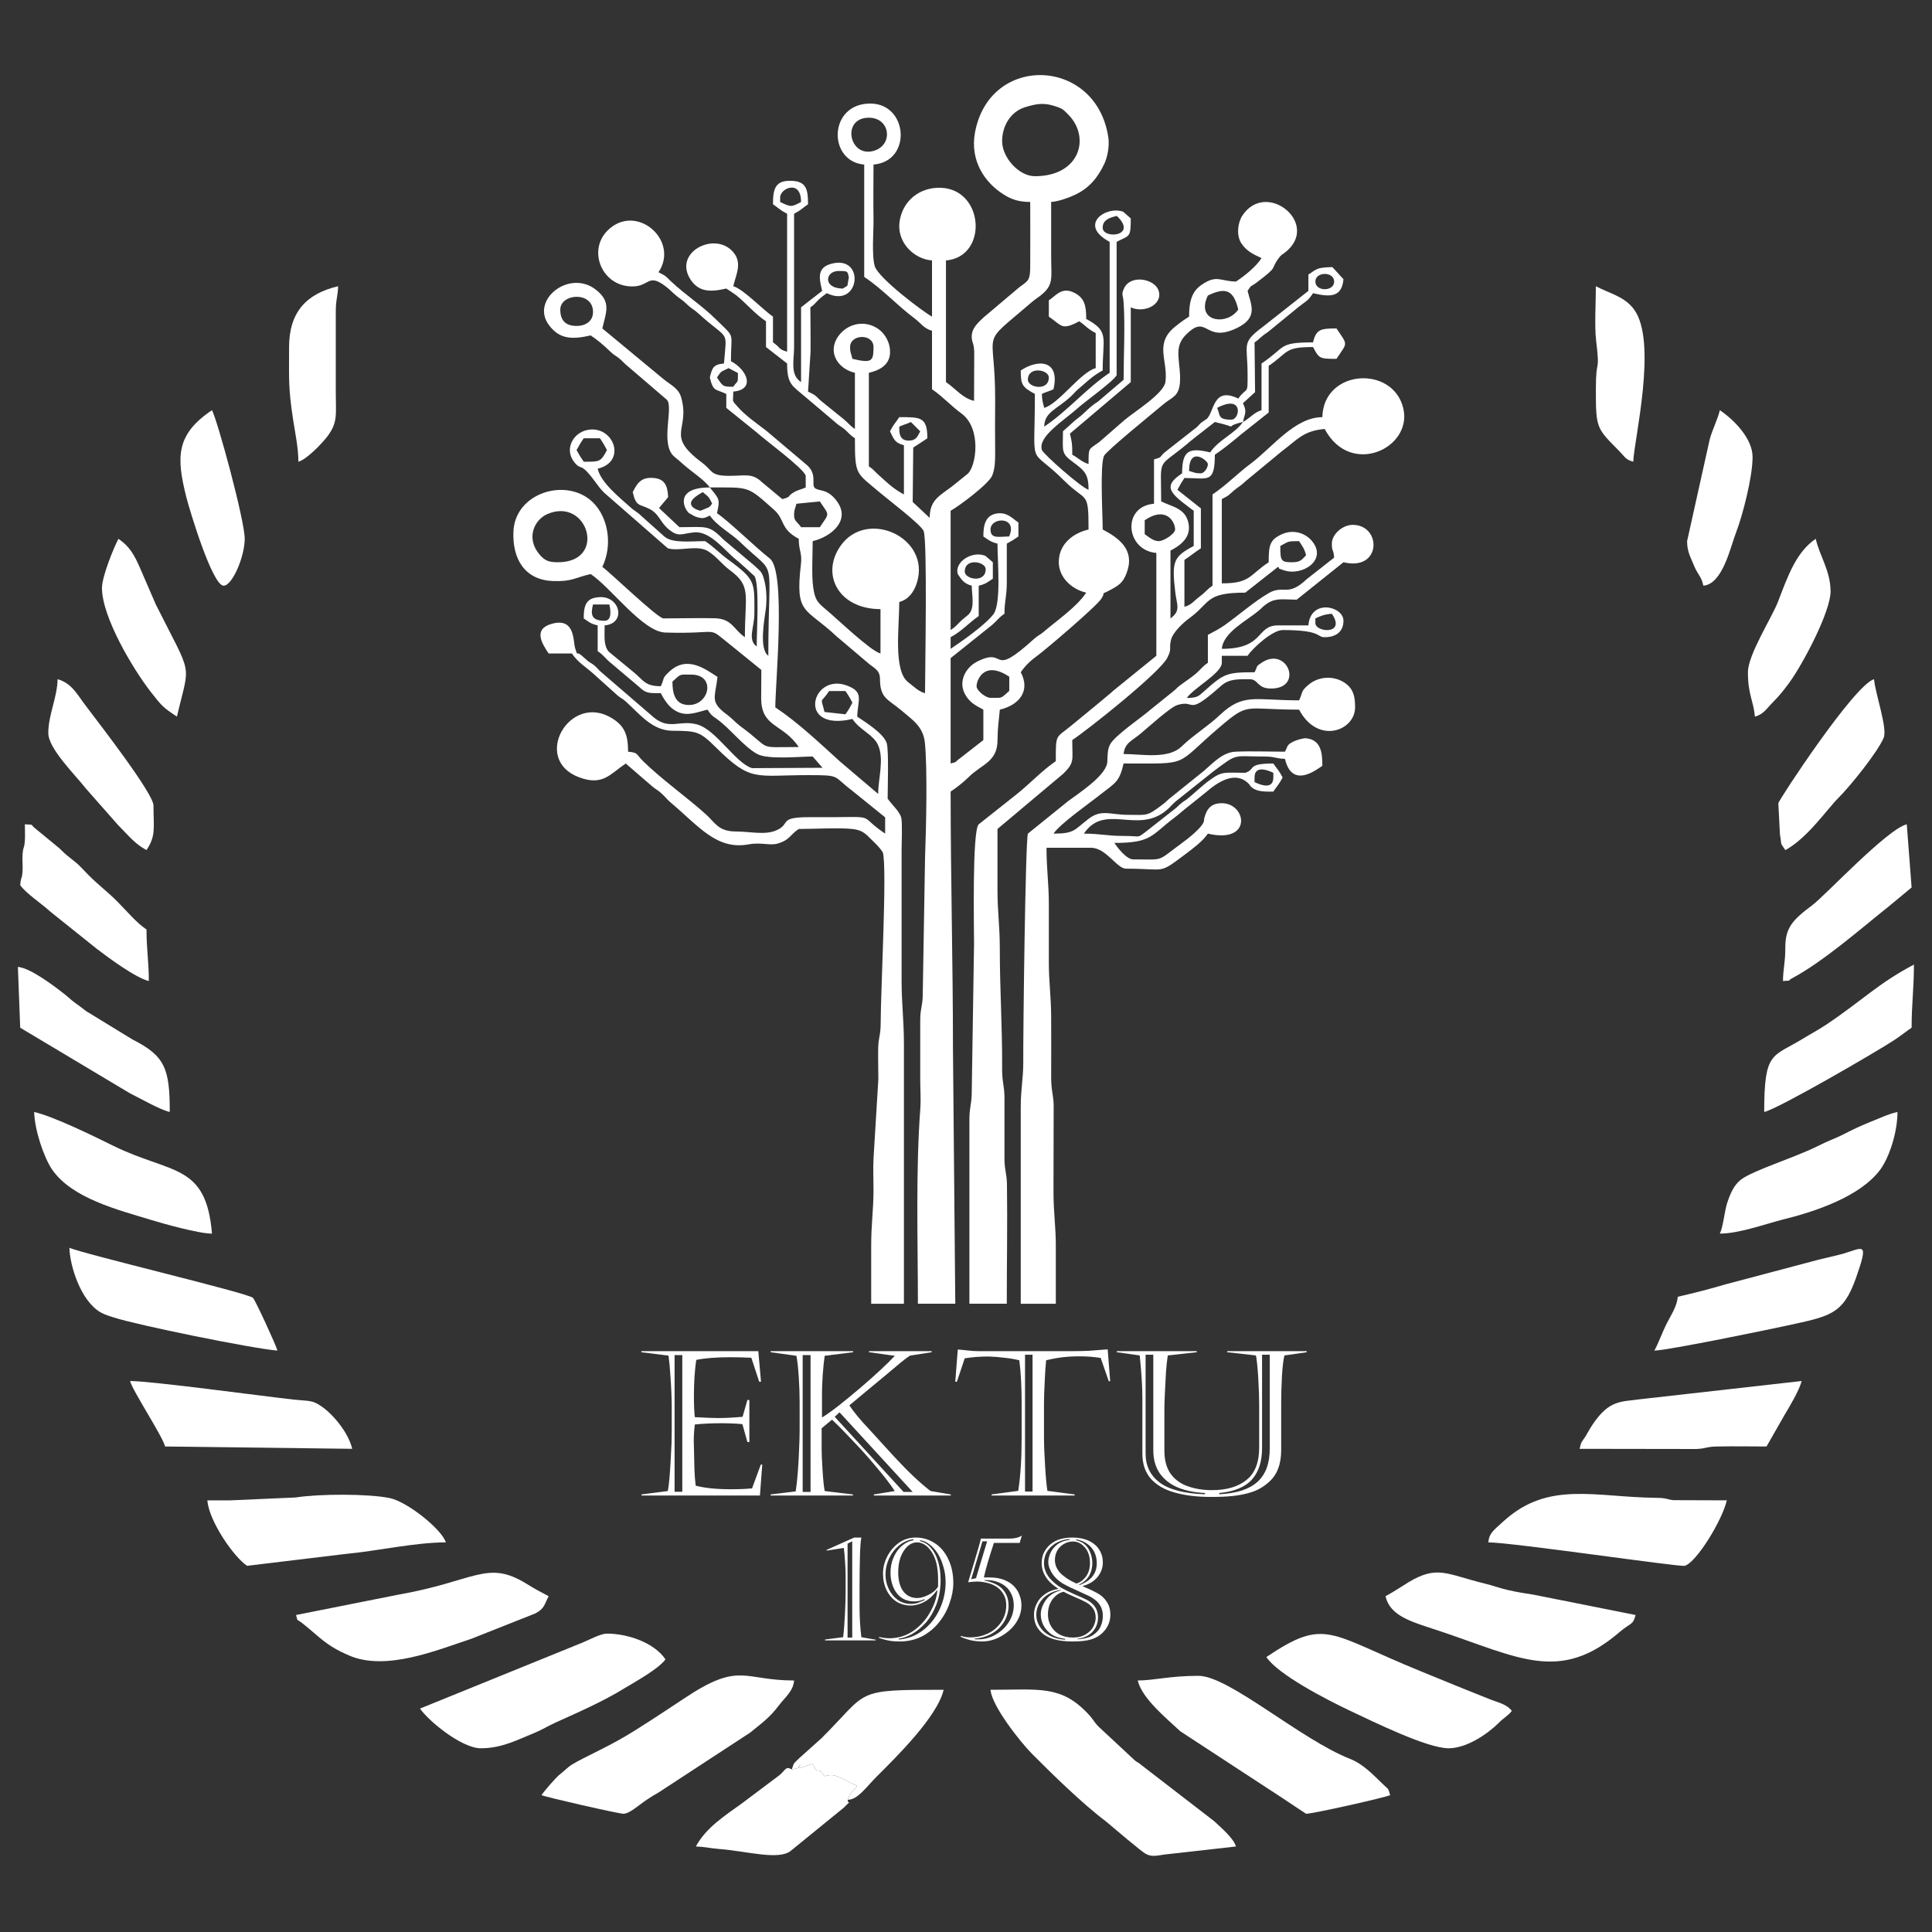<svg version="1.2" xmlns="http://www.w3.org/2000/svg" viewBox="0 0 1080 1080" width="1080" height="1080">
	<rect x="0" y="0" width="1080" height="1080" fill="#333333" stroke="none"/>
	<title>logo_new_white-svg</title>
	<style>
		.s0 { fill: #ffffff } 
	</style>
	<g id="8bc7494f-5c1a-4de9-8278-bcf3db0a9242">
	</g>
	<g id="3d8abeea-2e08-410b-a3fc-4bba87e1d856">
	</g>
	<g id="Layer">
		<g id="Layer">
			<g id="path26">
				<path id="Layer" fill-rule="evenodd" class="s0" d="m382.1 259.7c-2.4-2.1-2.6-2.4-4.9-4.2-8.7-6.8-0.3-28.1-4.5-32.1-0.2-0.1-0.5-0.5-0.7-0.6l-20.4-17.5c-2.6-2-3.2-3.1-5.5-5-2.4-1.9-2.6-1.5-5.2-4-3.5-3.4-6.8-6.2-10.7-8.8-10.9 2.5-17.5 1.9-23.2-5.6-10.9-14.1 11.4-31.8 26.3-19.8 8.4 6.7 5.6 12.2 3.4 21.5l34.3 28.4c3.6 3 8.2 4.9 9.7 9.9 5.5 18.8-9.4 20.9 11.7 36.7 6.1 4.5 4.4 7.3 14.8 7.4 9.6 0 13.2-1.7 18.7 3.5l11.4 9.5c5.5-1.4 2.4-1.5 6.6-3.9 2.2-1.3 4.1-1.5 6.5-2.6v-6.6c-1.3-4.2-22.7-19.9-27.8-24.5l-16.6-13.4v-7.8c-6.1-2.9-7.3-1.1-9.2-9.2 1.3-5.3 1.9-7.3 7.9-7.8 1.6-19.7 3.1-12.2-14.1-27.8-2.8-2.6-3.6-2.5-6.5-5.2-2.8-2.7-3-2.5-5.8-4.7-2.6-2.1-3.5-3.4-6.3-5.5-10.6-8-8.6 1.3-20.8 0-15.3-1.6-22.4-20.3-11.6-31.1 15.9-15.9 40.5 5.4 28.5 23.3 4.4 2.3 3.2 1.4 6.8 4.9 8.1 7.7 17.6 13.7 25.5 21.6 11 10.8 8.2 6.3 8.2 23.2 9.1 4.8 13.8 15.9 1.3 17 0 6.1-1 4.6 2.2 8.2 4.6 5.3 11 9.6 16.3 13.7l22 18.6c6.8 5.3 3 11.3 5 13.3 2.4 2.2 6.9 0.1 12.3 7.3 8.3 11-3.4 20.2-13.4 22.5 0 7.3-0.7 19.2 0.3 25.9 1 6.9 2.3 8.3 7.2 12.4 6.5 5.4 24.7 23 30.4 24.5v-24.8c-23.4 0-33.6-19.4-22.3-35.4 14.7-20.9 50.4-4.7 42.7 20.5-1.6 5.3-4.8 9.6-9.9 10.9 0 13.9-3.4 38.3 4.9 44.8 3 2.3 5.9 5.3 9.5 6.2 0-12.1 1.4-85.7-0.8-90.7-1.5-3.6-20.2-17.8-24.4-21.4-13.4-11.4-14-9.3-14-30.4-3-2-3-2.6-5.6-4.9-2.7-2.2-3.1-1.9-5.9-4.5l-16.3-13.8c-7.2-6.2-10.1-6.8-10.1-18.6l-11.8-9.2v-14.4c-6.2-4.1-11-10-16.7-14.6-1.6-1.2-4-2.7-5.5-3.7-9.1 2.1-15.3 1.9-19.9-4.9-9.9-14.9 12.3-26.8 22.9-16.4 6.5 6.4 2.5 13.1 0.9 20 5.5 1.5 16.9 13.4 22.2 17v14.4c4.1 2.7 2.9 3.9 7.9 5.2v-77.1c-4.2-2.2-4.5-3-7.9-5.3 0-8.8 1.3-13.5 10.5-13.1 8.1 0.3 9.1 4.7 9.1 13.1-3.4 2.3-3.6 3.1-7.8 5.3v74.5c0 7.7-2.4 15.4 3.9 19.6v-41.8l11.8-9.2c-1.6-6.6-3.1-12.7 4.6-15 19.8-5.9 16.8 25.4-2 16.3-6.6 4.6-5.3 5.3-9.2 7.9 0 8.2 0.2 16.7 0.1 24.9l-1.4 22.2c4.5 2.3 3.2 1.4 6.9 4.9l13 10.5c2.7 2.2 3.2 3.4 6.3 5.5v-31.4c-9.1-2.1-15-10.7-10.1-19.2 4.5-7.6 14.1-10.7 22.1-6 4.8 2.8 8.1 8.7 7.6 14.7-0.6 6.4-6.1 9.2-11.8 10.5v52.3c2.7 1.8 2.4 2 4.9 4.3 5 4.5 8.5 8.1 14.7 11.4v-27.5c-5.3-1.4-5.6-3.5-7.8-7.8 2.2-4.2 2.9-4.4 5.2-7.9 11.7 0 15.7-0.3 15.7 11.8-2.7 1.8-5.2 3.5-7.9 5.2l-0.3 30.4 9.5 8.9c0-10 5.5-12.3 12.5-17.6l8.7-7c4.9-4.3 7.9-25.5-3.5-33.8-6-4.4-10.6-9.6-16.4-13.5v-32.7c-4.7-1.3-6.2-4.3-10-7.1-9.6-7.2-17.8-16.3-27.9-23v-62.8c-20.6-1.7-20.1-34.6 3.9-34.1 20.7 0.5 22.8 32.3 1.3 34.1 0 10-0.2 20.2 0 30.2 0.1 7-1.1 20.5 0.7 26.6 2 6.7 27.3 25.7 32 28.2v-31.4c-10.5-0.8-19.9-10.6-18.1-21.9 1.5-10.1 9.3-18 20.7-18.7 26.6-1.5 29.5 38.6 5.2 40.6v68c5.5 3.7 9.1 8.9 15.7 10.5l0.1-27.5c-0.3-5.5-1.2-4.5-1.4-8-0.2-5.3 3.8-8.4 6.8-11.3l19.9-16.8c5.1-3.7 6-3.8 6-12.2 0.1-11.8 0-23.6 0-35.4-6.5 0-10.5-1.5-14.4-3.9-11.3-6.9-19.3-19.4-16.5-34.8 8.1-44.6 68.2-42.2 74.6 2.9 0.6 4.3-0.4 10.5-2.3 14.5-3.7 7.9-8.7 13.8-16.6 17.4-3.1 1.5-8.9 3.6-13.1 3.9q0 15.1 0 30.1c0 12.9 1.7 16.3-6.3 22.5-2.1 1.6-2.1 1.4-4.4 3.3-30.4 26.2-20.4 12.7-20.6 55.3-0.1 9.6-0.1 19.2 0 28.8 0 5.1-0.1 8.9-1.6 12.8-1.7 4.7-19.1 17.6-23.3 19.8v66.7c3.1-2 3.5-3 6.2-5.5l3.6-3c4-3.4 2-11.3 2-16.3-4.3-1.1-5.7-3.3-7.8-6.5-2-6.6 7.8-13.2 15.4-10.2l4.2 3.6v9.2c-2.9 1.9-3.9 3-7.9 3.9v17c-5.5 3.7-9.3 8.4-15.7 11.8v6.5c6.3-4.2 19.4-13.4 23.9-19.3 4.5-6 2.3-29.3 2.3-39.5-4-1-5-2.1-7.9-4 0-5.9 0.8-12.8 9.2-13 4.8 0 7.4 3.2 10.4 5.2v7.8c-2.6 1.8-3.6 2.4-6.5 4 0 6.9 0 13.9 0 20.9 0.1 8.4-1.3 10.7-1.3 18.3-3.5 2.3-4.4 4.3-7.6 6.8l-22.5 18v58.9c4.1-1.1 1.8-0.4 5.1-2.8l13.2-10.3v-17c-4.7-2.5-8-4.2-10.5-9.1-3.5-7.1 0.8-14.6 7.1-17.8 17.1-8.6 6.5 10.3 31.8-12.7 2.7-2.3 2.8-1.8 5.3-3.9 7.5-6.4 18.5-13.9 23.8-21.9-8.3-1.9-15.9-8.9-15.3-18.1 0.5-9.4 8.1-15.2 16.6-17.2 0-22.2-1.1-14.9-13.4-27.1-20.7-20.7-16.6-4.5-16.6-48.7-7.2-3.8-7.9-5.3-7.9-13.1 9.9-6.6 22.1-5.8 18.3 10.5-2.3 1.1-4.2 1.5-6.5 2.6 0.1 4 0.6 4.7 1.3 7.8 8.1-2.2 20.4-20 28.8-22.2v-19.6c-5.2-2.8-5.1-3.8-9.2-6.6-10.1 5.4-9.7 2.3-17-2.6v-9.1c4.3-2.9 7.4-7.8 14.5-4.1 5.2 2.8 6.4 6.5 6.4 14.5 13.1 7 9.2 10.4 9.2 28.8-6 3.2-9.2 6.7-14.1 10.8-1.6 1.4-2.2 2.4-3.9 3.9-7.7 7.1-14.5 8.5-14.7 16.7 13.3-8.9 23.4-21.3 36.6-30.1v-73.2c-18-9.6-1.8-20.4 7.6-16.8l4.2 3.7c0 11.1-0.7 9.3-7.9 13.1v74.5c-1.2 3-17.9 15-21.2 18-8.6 7.7-22.9 16.3-20.6 23.8 0.7 2.3 22.2 21.2 26.1 22.3 0-8.4-1.9-10.5-8.3-15.2-7.3-5.3-6-6.1-6-17.5l4.1-3.7c1.8-1.5 2.2-2.1 4.2-3.6 4.1-3.1 5-4.7 8.4-7.3 2.2-1.8 2.1-1.1 4.5-3.4l12.7-10.8c0-13.6 0.9-29.9 0-43.2-0.3-4.6-1.4-4.2 0.1-7.6 3.5-8.4 17.5-5.7 19.5 1.1 2.4 7.8-8.3 12.7-15.6 9.2v41.8l-34 28.8c1.1 5 1.3 5.2 1.3 11.8 3.4 1.8 5.5 4.2 9.1 5.2 0-9.6-0.1-7.8 6-12.3l14-12.2c5.5-4.7 22.2-14.9 23-21.5 1.5-12.3-6.8-21.7 6.3-31.5 0.3-0.2 1.7-1.4 2.2-1.7 1.8-1.4 3.2-2.2 4.7-3.2 0-8.7 1.6-14.1 7-17.8 8.6-5.8 10.1-2 19.2-1.8 5-3.3 11-8.1 14.3-13.1-4.2-2-8.3-3.7-11.3-8.3-2.9-4.4-2-11.6 0.6-15.5 13.5-20.4 44.4 5.1 23.5 20.9-0.9 0.7-1.6 1-2.2 1.7-0.2 0.2-0.5 0.5-0.6 0.7-5.8 7.5 0.5 4.2-13.1 14.4-3.6 2.6-2.2 0.7-4.7 4.4 1.7 7.3 6.3 14.7-5.6 20.6-19 9.4-16.5-9-29.4 4.5-6.7 7.1-2.1 15.4-2.8 26-0.6 8-4.3 8.2-8.9 12-6.8 5.7-32.3 26.4-33.6 29.2-2.3 5.5-0.7 33-0.7 41.1 9.1 4.8 18.1 11.3 13.5 24-2.1 6-4.8 7.4-9.6 10-6 3.1-1.7 0-4.6 4.6-2.6 4.3-32.1 29.3-35.9 32-3.6 2.6-6.7 5.5-9.2 9.2 5.5 10.3-0.7 18.3-11.7 20.9-0.5 6-1.2 9.1-1.3 17.1 0 12.2-8.9 13.4-16 20.5-3.2 3.1-6.7 5.9-10.2 8.2 0 49.4 1.3 94.6 1.3 143.8l1.3 142.5h-20.9c0-35.9-1.3-74.1 1.4-109.8 0.3-4.6-0.1-10.9-0.1-15.7 0-10.9 0-21.8 0-32.7 0-7.2 1.3-7.7 1.4-14.3l1.3-77.2c0.6-15.8 1.4-49.2-0.1-64-1-9.2-7.2-12.8-13.3-18.1-7.4-6.2-11.8-6.6-11.8-17.5 0-5.3-3.9-6.2-7.2-9.3l-17-14.4c-17.6-16.6-23.3-11.8-20-40.3 0.8-6.4-1.2-7.5-1.2-14.3-10.6-5.6-7.5-10.6-13.8-16.2-15.2-13.5-13.3-12.5-35.9-12.5-3.2-4.4-10.5-9-14.7-12.8zm168.9 58.5c0-4.3-11.7-6.5-11.7 1.3 0 4.4 11.7 6.6 11.7-1.3zm2.7-22.2c0 5.5 5 3.9 10.4 3.9 5.1-11.4-10.4-11-10.4-3.9zm-105.9-1.3h10.5c5.5-8.3 5.5-6.1 0-14.4l-13.1 1.3c-0.7 3-1.3 3-1.3 6.6 0 3.1 2.1 3.8 3.9 6.5zm66.6-53.6l-5.2-5.2c-2.3 1.1-4.2 1.5-6.5 2.6 0 3-0.2 7.8 5.2 7.8 4.4 0 5-2.4 6.5-5.2zm71.9-30.1c0-4.4-11.7-6.5-11.7 1.3 0 4.4 11.7 6.6 11.7-1.3zm-176.4 5.2c2.5-3.7 2.7-1.5 2.6-7.7l-5.2-2.7c-4.4 2.3-3.7 1-6.5 5.2 3.3 5 3.2 5.2 9.1 5.2zm66.6-15.6c10.8 2.5 11.8 1.5 11.8-6.6 0-7.7-13.1-7.3-13.1 0 0 3.5 0.7 3.6 1.3 6.6zm-154.2-18.4c5.3 0 9.2-2.8 9.2-7.8 0-11.8-18.3-10.4-18.3-1.3q0 9.1 9.1 9.1zm368.7-7.7l1.2-1.4c-2.7-11.5-7.4-12.5-17-7.9-6.7 14 8.9 16.8 15.8 9.3zm-217.3-14.8l0.8-4.6c-0.6-3.4-0.7-3.6-4.7-3.6-8.6-0.8-10.3 9.8 1.4 9.8zm150.6-39c-3.8 0.9-7.9 2.1-7.9 6.6 0 6.5 20 4.9 7.9-6.6zm-188.2-7.8c6 2.9 6.3 2.9 11.7 0 0-12.9-11.7-7.6-11.7-2.6zm142.4-14.4c25.3 0 31.2-21.8 18.7-34.4-2.3-2.3-2.7-3.1-6.1-4.3-7.1-2.6-11.3-2-18.3 0.2-7.6 2.4-12.6 10.1-12.6 18.9 0 9.2 9.4 19.6 18.3 19.6zm-89.1-14.5c10-3.8 8-18.2-3.7-18.2-15.9 0-10.8 23.6 3.7 18.2zm64.3 306.1c7.2 0 5.4 0.5 10.5-3.9v-7.9c-14.2-9.5-18.3 2.1-18.3 5.3 0 2.4 5 6.5 7.8 6.5z"/>
			</g>
			<g id="path28">
				<path id="Layer" fill-rule="evenodd" class="s0" d="m400.8 286.9c6.6 4.4 21.2 18.8 29.5 25.3 9.2 7.1 3.1 69.9 3.1 83.2 13 8.7 24.9 20.1 36.3 30.4l21.2 18c0-8.4 3.5-19.6-0.1-27.4-2.7-5.9-10.1-8.2-14.3-14.5-31.4 7.4-22.9-25.7-3.4-18.8 10.3 3.7 6.3 8.1 6.1 17.5 4.9 3.3 14.9 9.5 16.5 14.9 1.2 4.1 0.5 25 0.5 30.9 2 3.1 6.7 7.1 7.6 10.7 0.7 2.8 0.2 14.4 0.2 18.1v73.2c0 12.7 1.3 21.7 1.3 35.3q0 72.6 0 145.1h-18.3q0-16.3 0-32.6c0-12.4 1.3-19.5 1.3-31.4 0-5.5-0.3-11.7 0-17.1l2.7-44.4c0-5.6-0.2-11.4-0.1-17 0.1-6.6 1.4-7.2 1.4-14.3 0-18.1 3.7-87.4 1.2-95.5-2.1-3.3-4.5-5.3-7.4-8.2-3-3-4.8-4.3-9.6-4.9-8-0.8-21.4 0-30 0-4.9 3.2-4.9 6.1-11.6 8.1-4.4 1.4-9.1-0.8-16.4 0.5-17.9 3.3-27.8-10.1-43.5-23.3-1.9-1.6-2.9-3-4.6-4.6-2.8-2.7-3.2-2.3-5.9-4.6l-14.7-12.7c-8.8 5.9-12.8 12.7-26.1 7.7-26.8-10-5.2-47.8 18.6-32.9 6.8 4.3 8.8 9.1 8.8 18.6 5.8 0.5 4.5 1.4 8.1 5 11 10.8 23.9 19.7 35.4 30 5.2 4.7 6.9 9.5 16.5 9.6 8.6 0 16.5 2.2 23-0.7 8.3-3.6 0.4-7.4 18.9-7.3 41 0.3 24.4-2.5 41.8 9.2v-9.1l-18.8-15.2c-10.7-8.1-5.8-8.4-24.3-8.4-29.6 0-31.8 4-51.3-15.3-9.3-9.2-10.7-9.4-24.5-9.5-11.3-0.1-18.3-9.3-25.8-16.1-2.4-2.2-2.3-1.6-4.5-3.3l-13.8-12.4c-4.3-3.9-8.8-6.4-12.1-11.4h-13c-3.8-5.6-8.8-13.7 1.8-16.6 13.2-3.7 11.8 10 13 13.6 1.7 5.4 0.2 1.2 3.6 4.1 1.5 1.3 2.1 1.9 3.5 3.1 2.1 1.6 1.6 0.8 3.9 2.7 1.4 1.2 1.8 2 3.2 3.2l30.2 26c8.7 6.7 14 0.9 23.9 3.6 10.6 3 21.5 21.7 30.6 24.4l39.4-0.2-5.5-6.3c-7.5 0-25.2 1.9-31.2-1.5-7.7-4.4-14.9-14.1-22.4-19.5-3-2.1-3-2-5.2-5.2-5.6 1.3-11 3.9-16.8 1.2-4.3-2-7.1-6.1-9.3-10.4-6.9 0-8.3 0.1-12.1-3.5l-15.6-13.2c-3.2-2.5-4.1-4.5-7.6-6.8v-14.4c-4-0.9-5-2-7.8-3.9 0-7.8 1.6-11.6 9.1-11.9 11.5-0.4 14.6 14.8 2.6 15.8 0 6.1-0.7 11.2 2.3 14.7l13.6 11.2c5.7 4.5 6.3 8.1 15.5 8.1 2.3-4.9 0.4-4.1 4.8-8.2 10.1-9.4 20.5-1 26.9 3-1.4 12-4.5 13.9 5.7 21.4 3.1 2.4 4 3.8 7 6.1 18.6 13.6 8.1 11.7 32.7 11.7-8.9-13.3-21-10.7-21-27.4q0.1-7.9 0.1-15.7l-15.9-12.9c-15.9-12.5-4.6-7-37.8-8-12.6-0.4-30.3-25.1-41.7-32.7-8.9 2-10.3 4.3-21 3.9-15.8-0.5-22.8-12.3-22.2-27.5 0.8-22 29.7-30.6 44.2-16.7 9 8.6 11.3 24.3 5.5 36.3 3.7 2.5 29.6 27.5 34 28.8 9.4 0 19.5-0.3 28.8-0.1 9.9 0.3 10.4 6.2 16.9 10.6 0-23.8 3.8-28.4-8.3-37.4-5-3.7-7.6-7.9-12.7-10.9-6.1-3.4-15.7 0.5-22.1-1.4l-35.6-31.1c-2.3-2.3-3.3-3.8-5.3-6.5-8.5-11.4-7.1-5.2-11.5-10.7-5.9-7.6 0.1-17.6 9.4-18.1 13.3-0.8 19.7 18.2 3.8 21.9 1.8 7.8 12 15.9 18 21.3 2.8 2.6 3.6 2.4 6.5 5.2l13.1 11.7c4.7 3.6 14.8 2.3 22.5 2.3 4.9 3.3 8.6 7.3 13.1 10.5 15.4 11.3 14.4 12.6 14.4 30.1 0 7.6-4 14.5 1.3 18.3 0-8.4 1.6-34.6-1.2-39.3-0.2-0.3-9.4-8.6-10.4-9.3-6.3-5-14.4-16.1-23.4-15.2-7.2 0.7-8.8 3.2-15.1-2.5-3.7-3.4-4.8-7.9-9.3-10.3-6.3-3.4-7.9-1.1-9.9-9.7 2.3-4.4 4.3-8.6 11.7-7.9 6 0.5 7.8 4 8.1 10.7l-5.1 6.1 11.4 10.7c15.2 0 16.4-1.5 24.6 6.9l17 14.3c3.9 3.7 4.7 3.5 6.1 9.6 1 4.2 1.2 10.1 0.6 14.9-0.7 5.6-4 22.3 1.4 26.2 0-59 5.6-42.9-16-63.8-4.8-4.6-12.8-8.9-16.7-14.6-3 1.4-3.9 2.1-8.3 0.5-0.3-0.1-3.3-1.9-3.4-1.9-3.3-3.1-7.6-14.3 11.7-14.3 5.3 6.6 5.8 6.3 4 14.4zm-14.4 90.2c-7.2 0-5.4-0.5-10.5 3.9 0 5.9 1 13.1 9.2 13.1 11.7 0 15.1-17 1.3-17zm-48.4-30.1c4.3 0 3.3-6.5 2.6-9.1h-9.1c-1.4 5.5-1.1 9.1 6.5 9.1zm-32.1-59.6c-7.1 3.1-12.2 13.4-4.2 22.7 3 3.4 5.2 4.2 10.2 4.2 27.8 0 16.7-36.8-6-26.9zm90.3-3.8c0.2-0.1 0.5-0.5 0.7-0.6 0.1-0.1 0.5-0.3 0.6-0.7 0.1-0.4 0.4-0.4 0.6-0.7-0.9-1.7-1-2.5-2.4-4.1l-2.8-2.4c-13.7 7.2-2.1 10.4-1.3 10.4zm-69.9-25.5c8.8 0 9.4 0.3 13-6.5-1.5-2.9-2.2-4-3.9-6.6h-9.1c-1.8 2.6-2.4 3.7-4 6.6 1.6 2.9 2.2 3.9 4 6.5zm150.2 134.7c-1.5-2.9-2.1-3.9-3.9-6.5h-9.1c-5 7.5-4.8 2.6-2.6 11.7l11.7 1.3c1.8-2.5 2.4-3.6 3.9-6.5z"/>
			</g>
			<g id="path30">
				<path id="Layer" fill-rule="evenodd" class="s0" d="m705.2 229.3v-26.1c13.9-9.3 9.1-11.8 28.8-11.8 1.7-7.3 4.2-7.8 13.1-7.8 6.5 9.7 6.3 7.5 0 17-9.6 0-9.7-0.2-13.1-6.6-16.3 0-13.4 2.8-24.8 10.5v26.1l-15.4 12.2c-5.2 4.3-9.2 7.7-14.7 11.4 0 16.4-4 13-17 13-1.7 2.6-2.4 3.7-3.9 6.6l13.1 10.4v22.3c-3.1 2-6 4.4-9.2 6.5v26.2c4-1.1 4.9-3 8.6-5.8 3.3-2.4 3.9-3.9 7.1-6v-51c8-5.4 13.9-11.7 21.7-17.5 11.9-9 24.4-25.7 39.7-25.7 0.6-27 39.8-29.2 45.3-4.7 5 22.1-29.6 38.4-44 11.3-12 1-15.4 6.1-24 12.5l-20.1 16.6c-2.9 2.8-3.6 2.8-6.5 5.2-3.8 3.2-2.3 2.5-6.9 4.9v47.1c16 0 15.2-4.5 26.2-11.8 0-9.8 0.7-12.7 7.7-15.8 6.1-2.6 12.5-0.6 16.2 3.6 9.5 10.8-5.1 20.2-15.4 16.7-5.6-1.9-1-0.2-3.3-1.9l-18.3 14.4c-22.7 0-19.2 5.6-31.4 14.4-3.4 2.5-9.1 7.8-10.1 12-1.3 5.3 0.7 4.4-2 9.9-4.1 8.3-44.2 40.1-53.2 46.1 0 11.4 1.4 12.4-4.9 18.7l-36.9 31q0 17 0 34c0 12.5 1.3 20 1.3 32.7 0 23.8 1.4 43 1.3 66.7-0.1 7.6 1.1 9.7 1.3 15.6v34.1c-0.1 7.7 1.3 9 1.4 15.6 0.3 22.1-0.1 44.6-0.1 66.7h-20.9v-102c-0.1-7.6 1.2-9 1.3-15.6l1.3-83.7c0-8.4-1.1-63.3 2.6-66.7l21.2-16.8c7.3-5.8 14.6-13.6 21.9-18.5 0-15.8-0.1-12.6 8.8-20l15.8-13c3.1-2.7 4.6-3.7 7.8-6.6l23.8-19.3v-57.5c-17.1-1.4-19.5-26-1.3-27.5v-24.8c5.1-1.4 2.7-1.2 6.3-4.2l17.6-13.8c1.2-1.1 1.4-1.6 2.6-2.6 0.8-0.6 2.9-2 3.1-2.1 4.2-4.3 3.4-18.1 17.5-11.3 5.2-7.2 5.3-1.2 5.2-14.4-0.1-16.2-3.5-16.7 8.4-25.6l25.6-20.2v-9.1c4.9-3.3 4.6-3.9 13.4-4.2l6.2 6.8c-0.9 10.5-8 9.9-17 7.8-3 4.6-4 4.4-8.1 7.7l-16.5 13.5c-2 1.6-2.2 1.4-4.5 3.4-1.9 1.6-1.5 1.5-3.6 2.9l0.3 27.8-6.8 6.2c2.4 4.9 1.1 5.5 0 10.5 3.9-2.1 6.4-5.5 10.4-6.6zm-48.3 66.7c0-4.1-4.8-13.4-17-5.2v7.8c2 1.4 4.8 3.9 7.8 3.9 3 0 9.2-4.2 9.2-6.5zm22.2-60.1l-11 8.6c-2.7 2.1-2.6 2.1-5 4.1-16.6 13.7-14 6.4-14 31.7 6.4 3.1 13.6 3.8 15.3 12.3 1.6 8.3-5.2 12.6-10.1 15.2v37.9c6-4.4 3.5-7.6 2.7-14.5-2.1-17.5-1-20 10.3-26v-19.7c-2-1.3-2.2-1.7-4.4-3.3-11-8.1-11-11.6-2.1-17.6 0-13.3 4.3-14.4 15.7-11.7 4.7-7.1 13.9-10.5 18.3-17-13.1 3 0.7 3.8-15.7 0zm-3.9 23.5c0-1.9-10.5-10.4-10.5 3.9 3 0.7 3 1.3 6.6 1.3 1.6 0 3.9-2.7 3.9-5.2zm13.1-24.8c5 0 7-14.5-7.9-6.6 1.8 4.1 0.2 6.6 7.9 6.6zm57.5-77.2c0-5.7-10.5-5.7-10.5 0 0 5.7 10.5 5.7 10.5 0zm-15.7 153c-1-4-2.1-5-3.9-7.9-6.5 0-5.7 0.1-10.5 2.7 0 8.2 0.3 9.1 6.5 9.1 4.7 0 5.4-1.3 7.9-3.9z"/>
			</g>
			<g id="path32">
				<path id="Layer" fill-rule="evenodd" class="s0" d="m756.2 293.4c16.2 0 16.3 26.1-5.2 20.9l-26.1 20.9c-7.2 0-11.5-1.1-16.3 2-3.1 2.1-2.6 2.2-5 4.2-6.7 5.6-19.8 12.1-20.6 21.3 24.1 0 18.9-13.1 31.4-13.1h17c1.2-15.1 19.6-10.8 19.6-2.6 0 6.3-4.4 9.2-10.5 9.2-4.7 0-1.5-4-23.5-4-5.6 0-16.6 9.9-19.6 14.4h-14.4v3.9c0 5.8-15.8 14.1-19.6 19.7 5.7-0.2 6.3-0.7 9.5-3.6 11.3-10.1 12.7-10.8 28.4-10.8 2.1-3.9 0.3-2.9 3.9-5.3 14.4-9.7 23.8 14.4 5.3 14.4-7.9 0-7-5.2-11.8-5.2-6.1 0-11.5-0.4-16 3.6-19.9 17.7-13.8 7.5-24.5 10.8-4 1.2-16 12.2-20.6 16-4.4 3.8-8.9 5-9.5 11.4 10 0 24.9 3.1 32.4-4.2 6.7-6.5 14.8-11.3 21.5-17.7 13.1-12.3 19.5-8.1 44.2-8.1 2.3-4.9 0.8-5 5.5-8.9 6-4.9 14.8-4.9 20.7-0.4 4.5 3.4 5.1 8 5.1 13.2 0 13.2-20.9 21-31.3 1.3-30.8 0-27.8-4.4-44.1 9.5-26.3 22.3-15.7 20.6-54 20.6-2.4 10.5-4.8 10.9-12.8 17.2-6.5 5.2-22.5 16.3-26.4 22 11.7 0 11.5-2 19.4-8.1 7.5-5.8 11.9-2.4 22.5-2.4 10.5 0 10.2 1 19-5.7 2.2-1.6 2.4-2.2 4.2-3.6l18.9-15.2c5.2-4.5 10.7-10.6 17.9-10.8 8.8-0.4 18.6 0 27.5 0 1.8-3.3 0.8-3.7 4.8-5.7 1.5-0.8 5.5-1.9 6.8-1.8 8.7 0.7 9.3 8.4 9.3 15.4-3.6 2.4-17 12.9-20.9-3.9-5.9-0.2-5.2-1.3-11.7-1.3-17.8 0-14.4-2.1-28.3 8.3l-21.1 16.8c-2.5 2.2-3.2 3.5-6.1 5.7-15.9 12.2-33.8-4.7-45.2 12.3 9.2 0 12.8 1.3 22.2 1.3 10.3 0 7.2 1.4 12.2-2.2l16.8-13.2c1.6-1.3 1.9-1.9 3.5-3.1 1.8-1.5 1.2-0.7 3.1-2.2 4.2-3.4 8.7-7.8 12.8-10.7 6.9-5 8.2-3.9 19.6-3.9 6.1-1.9 0.5-5.2 15.7-5.2 2.3 3.4 3 3.6 5.2 7.8-2.2 4.2-2.9 4.4-5.2 7.9-4.2 0-9 0.3-12.1-2.4-2.1-1.8 0.2-0.2-1.8-2.1-7.4-7.3-17.1-0.9-23.7 4.8l-8.7 7c-4.1 3.1-5.3 4.5-9.4 7.6-12.7 9.6-12.3 13.8-33.2 13.8 1.7 2.5 6.8 9.2 10.5 9.2 18.1 0 12.6 1.6 27.4-9.2 3.2-2.3 11.5-8.8 12.2-12.2l0.2-1.7c1.4-5.2 3.8-8.3 9.8-8.3 13.9 0 17.3 22.9-7.8 17-2.9 4.3-8 8-12.3 11.3-15.7 11.7-10.3 8.3-33.4 8.3-5.2 0-11.1-11.7-19.7-11.7h-24.8c0 12.3 1.3 19.8 1.3 31.3 0 10.9 0 21.8 0 32.7 0 11.6 1.3 19 1.3 31.4 0 10.9 0.1 21.8 0 32.7 0 7.7 1.2 9.7 1.4 15.6l-0.1 48.5c0 12.4 1.4 19.8 1.3 31.4 0 10.4 0 20.9 0 31.3h-19.6v-109.8c0-10.2 1.4-16.1 1.4-24.8-0.1-16.8 1.2-124.7 2.6-128.2l22.4-18.1c6-4.5 20.4-13.7 21.9-21.2 0.2-1.2 0.1-2.6 0.2-3.8 0.2-2.8 0.2-4.1 1.3-6.5 2.3-5 18.3-15.7 23.1-20l12.3-9.9c1.6-1.2 1.9-1.9 3.5-3.1 2.7-2.1 5.6-3.9 8.3-6.1 3.2-2.5 4.1-4.4 7.6-6.8v-15.6c3.3-1.8 6.2-3.2 9.2-5.3 7.9-5.6 16.6-13.3 24.9-18.1 8.2-4.7 10.5 2.4 21.1-7.7l15.4-12.1c-0.5-5.4-1.3-2.9-1.3-7.8 0-5.2 5.9-10.5 11.7-10.5zm-11.7 49.7c-4.1 0.3-6.3 1.2-9.2 2.6v2.6c0 5.3 17.4 6.7 9.2-5.2zm-43.2 94.1c3.5 1.7 10.5 4.3 10.5-2.6v-2.6c-3.5-1.7-10.5-4.2-10.5 2.6z"/>
			</g>
			<g id="path34">
				<path id="Layer" fill-rule="evenodd" class="s0" d="m650.9 1036.7c-10.2 1.8-9.3 0.6-20.4-8.2l-12-10.1c-13.2-9.9-30.7-27-41.7-38.1-6.4-6.5-22.4-26.6-23.1-35.7 27.3 0 39.3-2.7 54.5 13.4 2.9 3 3 4.2 5.9 7.2l20.3 18.9c2 1.5 1.7 0.9 3.8 2.7l40.6 31.3c3.7 3.5 10.9 9.6 12.1 14.1z"/>
			</g>
			<g id="path36">
				<path id="Layer" fill-rule="evenodd" class="s0" d="m670 936.8c16.9 0 56.7 35.3 84.4 46.3 7.5 2.9 13.1 8.9 18.5 14.1 3.1 3.1 3.1 2 4.2 6.3-2.7 1.3-43 10.4-47 10.4-0.1 0-11.9-7.9-13.4-8.9l-56.9-37.2c-7.3-6.9-21.4-18.2-23.8-28.4 9.1 0 17.7-2.6 34-2.6z"/>
			</g>
			<g id="path38">
				<path id="Layer" fill-rule="evenodd" class="s0" d="m313.2 991.7c2.6-2 4-3.7 6.5-5.3 8-4.8 21.5-10.3 35.6-19.3 9.4-5.9 17.7-11.4 26.9-17.5 31.5-21.1 33-10.2 61.7-10.2-0.5 6.1-5.1 9.4-8.4 13.8-5.4 7.3-10.6 10.7-16.1 15.3l-51.4 33.6c-2.6 1.5-4 2.3-6.5 4-4.5 3-9.6 7.8-13 7.8-2.8 0-43.7-9.4-45.8-10.4 1.6-2.4 8.3-10.2 10.5-11.8z"/>
			</g>
			<g id="path40">
				<path id="Layer" fill-rule="evenodd" class="s0" d="m794.1 934.2c8.8 3.5 16.9 7 26 10.6 4.1 1.6 8.4 3.4 13 5.2 4.3 1.7 9.3 2.7 12 6.4-1.9 2.6-4.6 3.9-7.5 6.9-6.2 6.1-17.8 14-27.8 14-12.1 0-42.2-14.9-55.8-21.3-12.6-6-39.6-19.9-46.1-29.7 33.2-22.3 34.6-13.1 86.2 7.9z"/>
			</g>
			<g id="path42">
				<path id="Layer" fill-rule="evenodd" class="s0" d="m325.9 918.1c3.8-1.6 9.9-4.9 13.4-4.9 11.5 0 26.4 5 32.7 14.4-3.9 5.4-16.9 12.5-23 16.2-12 7.4-25.6 13.3-38.4 19.1-4.2 1.9-7.6 4.1-12.3 6-8.9 3.6-17.8 8.4-29.5 8.4-10.8 0-29.4-15.4-34-22.2z"/>
			</g>
			<g id="path44">
				<path id="Layer" fill-rule="evenodd" class="s0" d="m787.5 884.4c16.1-9.6 21.1-4.4 42.4 0.8 5.7 1.4 7.7 2.4 13.3 3.7 5.3 1.2 8.8 1.7 14.4 2.6l56.7 11.3c-1.5 5.8-2.5 4.1-8.8 9.4-33.6 29-56.4 14.3-101.8-0.8-14.9-4.9-26.6-8-29.2-19.1 4.7-2.5 8.4-5.1 13-7.9z"/>
			</g>
			<g id="path46">
				<path id="Layer" fill-rule="evenodd" class="s0" d="m222.3 891.5c43.4-7.6 49.9-19.7 71.8-6.3 4.6 2.9 8.1 4.7 12.6 7.1-2.5 4.7-2.2 6.8-7.4 9.6l-35.6 14.1c-19.3 6.4-48 18.4-68.6 9.4-13.3-5.7-16.3-10.3-26.2-18.1-3.3-2.6-2.3-0.4-3.4-4.5z"/>
			</g>
			<g id="path48">
				<path id="Layer" fill-rule="evenodd" class="s0" d="m840.8 850.1c25-22.5 50.9-13.1 85.4-12.8 5.6 0.1 5.2 0.8 9.2 1.3l29.9 0.1c-2.6 11.3-17 34.7-23.5 36.6-2.6 0.8-96.6-13.1-109.8-13.1 0.4-5 2.5-6.4 8.8-12.1z"/>
			</g>
			<g id="path50">
				<path id="Layer" fill-rule="evenodd" class="s0" d="m165.2 837.1c13.5-2.1 40.6-2.1 52.5 0.3 10.3 2.1 29.6 17.9 31.5 24.8-17.2 0-38.8 4.9-56.3 6.5l-54.8 6.6c-7.6-5.1-21.3-25.1-22.2-36.6h13z"/>
			</g>
			<g id="path52">
				<path id="Layer" fill-rule="evenodd" class="s0" d="m886.4 802.8c1.7-2.8 2-3.7 3.9-6.5 9.3-13.9 15.9-12.6 26.4-14.1l90.4-10.2c-1.1 4.9-6.8 14.4-9.6 19.1l-10 17.5c-9.1 0-18.4-0.2-27.5 0-6.4 0.1-5.8 1.1-11.6 1.4l-65.4-0.1c1-4.5 1.2-3.6 3.4-7.1z"/>
			</g>
			<g id="path54">
				<path id="Layer" fill-rule="evenodd" class="s0" d="m72.7 772c12 0 73.6 8.4 91.6 10.4 8.6 0.9 10.2 0.1 15.6 3.9 6.6 4.6 14.9 14.7 17 23.6l-104.6-1.3c-1.6-6.1-18-30.8-19.6-36.6z"/>
			</g>
			<g id="path56">
				<path id="Layer" fill-rule="evenodd" class="s0" d="m964.8 717.9l51.7-13.7c5.1-1.3 8.4-1.9 13.6-3.3 11.6-3.4 14.8-7.5 7.3 13.8-7.3 20.4-14.7 21.1-38.9 26.4-8.1 1.8-65.7 13.7-73.7 13.9 2.7-5 4.2-9.8 7-15.3 2.3-4.6 5.6-9.3 6.1-14.8 9.1-2.1 17.8-4.3 26.9-7z"/>
			</g>
			<g id="path58">
				<path id="Layer" fill-rule="evenodd" class="s0" d="m63.7 736.5c-2.6-0.9-4.6-1.3-7.5-2.9-11.3-6.6-17.2-26.4-17.4-36.1 6.9 3.3 99.5 25.2 102.6 28 1.4 1.4 13 26.7 13.7 29.5-14.4-1.2-79-14.4-91.4-18.5z"/>
			</g>
			<g id="path60">
				<path id="Layer" fill-rule="evenodd" class="s0" d="m84.3 681.9c-18.3-5.6-44.2-12-55.3-28.3-4.5-6.8-9.6-21.6-9.9-32 10.8 2.5 32.7 13.2 44 18.8 32.7 16.1 52.1 9.6 55.4 49.2-7.5 0-27.7-5.7-34.2-7.7z"/>
			</g>
			<g id="path62">
				<path id="Layer" fill-rule="evenodd" class="s0" d="m965.4 672.8c1.7-5.2 3.7-10.2 7.7-13.3 6.8-5.3 30.1-12.3 43.6-19.1 5.2-2.7 9.2-3.9 14.4-6.6 5.5-2.8 8.3-4.1 14.3-6.6 5.5-2.1 9.6-4.3 15.3-5.6 0 11.4-4.6 25.4-9.6 32.2-11.4 15.3-36.7 23.6-55.5 28.2-8.9 2.3-23.7 7.6-34.2 7.6 1.9-3.9 2.5-11.9 4-16.8z"/>
			</g>
			<g id="path64">
				<path id="Layer" fill-rule="evenodd" class="s0" d="m1007.9 580.6c4.9-3 8.3-4.7 13.1-7.9 20-13.4 28.8-22.9 48.9-33.5 0 13.6-1.3 22-1.3 35.3-3.4 2.3-6 4.5-10 7.1-9.1 6-64.2 38.1-72.4 40 0-34.2 4.5-30.5 21.7-41z"/>
			</g>
			<g id="path66">
				<path id="Layer" fill-rule="evenodd" class="s0" d="m10 540.5c7.1 0.6 20.7 11 26.4 15.5 2.5 2 2.7 2.5 5.7 4.7 2.4 1.7 3.8 2.8 6 4.5l26 15.9c18.2 9.2 20.8 16.3 20.8 40.5-5.6-1.3-16.7-7.7-22.2-10.4l-61.4-36.7z"/>
			</g>
			<g id="path68">
				<path id="Layer" fill-rule="evenodd" class="s0" d="m12.6 486.9c0.2-2.8-0.2-6.3 0-9.1 0.4-5.2 0.9-2.7 1.3-7.9 0.2-2.6 0-6.3 0-9.1 6.1 0.5 2-0.6 6.4 2.8l12.9 10.6c3.7 3.7 4.4 4.1 8.4 7.3 2.8 2.1 5.3 5.1 7.9 7.7 5.8 5.8 10.7 9.3 16.4 15.1 5.1 5.1 10.3 11.5 16 15.3 0 11.6 1.3 17.7 1.3 28.8-7.3-1.7-22.7-13.1-29.1-18l-26.1-20.9c-4.1-3.9-13.8-10.3-16.7-14.7 0.4-5.2 1-2.8 1.3-7.9z"/>
			</g>
			<g id="path70">
				<path id="Layer" fill-rule="evenodd" class="s0" d="m998 530.1c-0.1-11.3 3.8-15.7 15.1-24.1 6.8-5 42-42.7 52.8-45.2l2.7 35.3-12.9 10.7c-15.5 12.3-36.2 30.6-54 40.1-3.3 1.7 1.3 1-5 1.5 0-6.6 1.3-10 1.3-18.3z"/>
			</g>
			<g id="path72">
				<path id="Layer" fill-rule="evenodd" class="s0" d="m447 987.4c0.2 0 0.6-2.8-0.4 1.1l7.6-2.5c3.7 7.5 2.2 0.2 6.7 6.9 4.5-1.2 6.1-0.5 10 1.4l5.3 2.7c0.2 0.1 0.6 0.2 0.8 0.3l2.2 0.9c-1.1 2.2-0.6 0.8-2.3 2.8-3 3.7-1.2 0.8-3 5.1 0 3.3 2.9-0.9-2.1 4.3l-29.6 24.1c-6.6 5.7-25.1 0.2-40.2-0.9-5.7-0.5-8.4-1.3-13-1.4 5.6-10.5 16.3-17.3 25.6-24l20.9-15.7c3.8-3 3.5-5.4 7.1-3.4 7.4-1.4 2.2-1 4.4-1.7z"/>
			</g>
			<g id="path74">
				<path id="Layer" fill-rule="evenodd" class="s0" d="m446.8 982.8l12.4-11.1c26.9-26.8 17.5-27.1 68.3-27.1-3.5 15.1-26.6 37.7-37.6 48.7-6.1 6.2-10.6 12.8-16 12.8 1.8-4.3 0-1.4 3-5.1 1.7-2 1.2-0.6 2.3-2.8l-2.2-0.9c-0.2-0.1-0.6-0.2-0.8-0.3l-5.3-2.7c-3.9-1.9-5.5-2.6-10-1.4-4.5-6.7-3 0.6-6.7-6.9l-7.6 2.5c1-3.9 0.6-1.1 0.4-1.1-2.2 0.7 3 0.3-4.4 1.7 1.3-3.2 0.2-2.6 4.2-6.3z"/>
			</g>
			<g id="path76">
				<path id="Layer" fill-rule="evenodd" class="s0" d="m32.2 379.7c8.1 2.2 11.2 9 16.1 15.3 7.4 9.8 37.5 48.6 37.5 55.3 0 12.5 1.5 16.8-3.9 24.9-6.6-3.5-10-8.1-16-14.1l-17.8-20.2c-6-7.7-21.1-22.4-21.1-31.1 0-10.2 5-19.8 5.2-30.1z"/>
			</g>
			<g id="path78">
				<path id="Layer" fill-rule="evenodd" class="s0" d="m1047.6 379.7c0.7 8.1 7.6 27.4 5.4 32.7-3.4 8.1-18.9 27.3-25.3 33.6-6.4 6.4-17.5 22.7-29.7 29.2-3.2-4.9-1.8-1.8-3-8.8l-0.9-17.4c0-1.4 42.5-66.3 53.5-69.3z"/>
			</g>
			<g id="path80">
				<path id="Layer" fill-rule="evenodd" class="s0" d="m66.2 301.2c6.2 4.2 8.9 9 12.2 16.6l8.7 20.1c21 41.9 19.1 31.3 11.8 62.7-7.7-5.1-8.5-6-14.2-13.3-10.4-13.2-27.7-42.4-27.7-58.6 0-6.5 6.7-22.8 9.2-27.5z"/>
			</g>
			<g id="path82">
				<path id="Layer" fill-rule="evenodd" class="s0" d="m993.9 336.4c5.6-14.6 10.2-27.8 21.1-35.2 2.2 9.6 8.1 17.6 8.3 29 0.3 11.3-15.5 41.1-23.2 51.6-3.1 4.2-5.4 7.1-9 10.7-3.3 3.3-5.2 6.8-10.1 8.1-0.8-9.1-3.9-12.1-3.9-24.8 0-9.8 13.2-30.2 16.8-39.4z"/>
			</g>
			<g id="path84">
				<path id="Layer" fill-rule="evenodd" class="s0" d="m955.7 245.8c1.6-6 4.5-11.3 5.7-16.5 7.7 5.2 18.3 15.7 18.3 26.2 0 11.4-5.7 33-9.1 41.8-3.2 8.1-7.5 29.2-18.4 30.1-1.2-5.5-3.1-5.9-5.4-11.6-1.6-4.1-3.7-7.2-3.7-13.3z"/>
			</g>
			<g id="path86">
				<path id="Layer" fill-rule="evenodd" class="s0" d="m104.1 277.7c-5.4-21.7-6.1-34.7 14.4-48.4 3.2 6.1 18.3 61.6 18.3 71.9 0 9.9-6.9 26.2-11.8 26.2-6.3 0-19-42.2-20.9-49.7z"/>
			</g>
			<g id="path88">
				<path id="Layer" fill-rule="evenodd" class="s0" d="m892.2 190c-0.9-7.8-0.1-21.5-0.1-30 7.9 4.2 15.8 5.6 21.2 12.8 13.6 17.9 0 73.8-0.3 85.3-4.3-1.2-4.4-2.4-7.5-5.6-13.1-13.3-13.4-12.8-13.4-34.9 0-19.3 2.5-7.4 0.1-27.6z"/>
			</g>
			<g id="path90">
				<path id="Layer" fill-rule="evenodd" class="s0" d="m189 160c-0.1 5.7-1.3 7.1-1.3 14.4v44.5c0 13 1.3 17.1-4.8 25.2-3.5 4.5-11.8 12.9-16.1 14 0-7.5-1.7-15.5-2.9-23.2-2.8-18.2-2.3-22.7-2.3-40.9 0-19.3 9.5-29.8 27.4-34z"/>
			</g>
			<g id="text92">
				<path id="EKTU" class="s0" aria-label="EKTU"  d="m381.4 757.5h-4.3v76.4h4.3zm-7.7 0.3l-15.2-1.9v-0.6h65.4l1.5 17.1h-1l-4.4-13.4q-5.2-0.3-11.7-0.3-11.9 0-19.1 1.5-1.3 8.9-1.3 20.3 0 7.2 0.5 11.7 9.7 0.5 12.4 0.5 6.9 0 14.3-0.7l2.7-9.4h1.1v23.5h-1.1l-2.8-10q-5.4-0.5-11.8-0.5-8.1 0-14.8 0.7-0.8 6.3-0.5 12.5 0.2 7.8 0.3 12.9 0.2 5.1 0.7 8.8 7.5 2 19.7 2 7 0 11.8-0.5l4.9-13.3h0.8l-1.3 17.3h-66.2v-0.6l14.7-1.9q0.5-2.3 0.9-6.9 0.4-4.6 0.7-10.3 0.3-5.8 0.5-9.7 0.1-3.9 0.1-6.8v-13.9q0-2.7-0.2-7.5-0.2-4.9-0.6-10.1-0.3-5.3-1-10.5zm79.4-0.3h-4.4v76.5h4.4zm57.1 76.5l-40.9-44.5-2.7 2.5 38.5 42zm-49.2-0.5l15.8 1.9v0.6h-46v-0.6l14-1.7q0.7-4.5 1.2-11 0.5-6.4 0.7-12.5 0.3-6.1 0.3-11v-15.6q0-6.5-0.5-14-0.5-7.6-1.3-11.7l-14.4-2v-0.6h46.1v0.6l-15.9 2q-0.6 4-1.1 10.6-0.4 6.7-0.4 9.7v14.2q4.2-2.6 9.4-6.7 5.2-4.1 11.7-9.6 13.2-11.3 19.6-18.2l-14.4-2v-0.6h35v0.6l-12.1 1.9q-1.5 0.9-5.1 3.8-3.6 3-8.7 7.3-5.1 4.3-11.1 9.2-5.9 5-9 7.5 3.6 5.5 11.1 13.4l13.6 14.9q12 13 20.7 19.6l11.3 1.9v0.6h-43v-0.6l11.7-1.9q-3.7-5.6-9.8-12.8-6-7.3-12.9-14.5-6.7-7.2-12.4-12.6l-5.8 4.8v12.1q0 3.2 0.5 11.3 0.5 8 1.2 11.7zm116.2-76.2h-4.2v76.5h4.2zm-30.7-2h53.3q4.9 0 8.9-0.2 4.1-0.3 10.5-0.8l1.4 17.8h-0.8l-4.5-13q-5.6-0.9-11.7-0.9-5.2 0-9.5 0.5-4.3 0.5-9.3 1.7-0.5 5.1-0.7 9.9-0.2 4.7-0.4 8.8-0.1 4-0.1 5.5v18.3q0 7.2 0.6 16.2 0.5 9 1.3 14.3l15.2 2v0.6h-46.4v-0.6l14.9-2q1.9-12.2 1.9-29.5v-19.9q0-6.2-0.3-12.2-0.3-6-1-11.4-3.6-0.9-8.3-1.4-4.7-0.6-9-0.7-6.7 0-13.2 1l-4.4 13.1h-0.9l1.4-18q1.8 0.1 5.3 0.5 3.5 0.4 5.8 0.4zm135.1 79.3v0.7q7.3-0.4 12.6-2.1 5.2-1.7 8.7-4.8 3.5-3.2 5.2-7.8 1.7-4.7 1.7-10.9v-52.4h-4.3v52.3q0 11-5.6 17.4-5.7 6.4-18.3 7.6zm-8 0.7v-0.7q-8.7-0.4-15.2-3.1-6.4-2.7-10.1-7.9-3.6-5.3-3.6-12.9v-53.4h-4.3v55.3q0 10.2 7.9 16.2 8 5.9 25.3 6.5zm-35-22.7v-30.7q0-10.2-1.5-24.2l-12.8-1.8v-0.6h44.7v0.6l-16.2 1.8q-0.6 3.8-1 9.2-0.3 5.4-0.6 11.5-0.3 6.2-0.3 9.9v22.6q0 8.1 3.6 13.1 3.7 4.9 9.7 6.9 6 2.1 13.3 2.1 12.3 0 19.3-5.7 7.1-5.6 7.1-18.2v-23.5q0-6.3-0.5-14.9-0.5-8.6-1.3-13l-16.1-1.8v-0.6h44.5v0.6l-12.5 1.8q-0.9 3.6-1.4 11.9-0.4 8.4-0.4 14v26.8q0 6.2-1.7 10.5-1.6 4.4-5.1 7.5-2.4 2.2-5.1 3.7-2.6 1.5-6.6 2.6-4.1 1.1-8.9 1.6-4.8 0.5-11.8 0.5-11.6 0-20.1-2.4-8.6-2.3-13.5-7.7-4.8-5.4-4.8-14.1z"/>
			</g>
			<g id="text96">
				<path id="1958" class="s0" aria-label="1958"  d="m473.8 862.9v52.5h2.6v-53.8zm-11.7 3.5l15.4-6.9h4q-0.6 2.9-0.8 11.2-0.2 8.3-0.2 17.1v10.6q0 8.5 1 16.8l8 1.4v0.4h-28.3v-0.5l10.1-1.3q0.6-4.5 1-12.4 0.4-7.8 0.4-12.6v-9.5q0-3-0.3-7.6-0.3-4.6-0.7-7.8l-9.6 1.5zm50.6-4.2q-2.9 0-5.3 2.1-2.4 2.2-3.9 6-1.4 3.8-1.4 8.6 0 6.7 2.8 10.6 2.9 3.8 7.8 3.8 2.8 0 6.2-1.7 3.5-1.6 5.5-4.6 0-1.1 0-4.1 0-4.9-0.9-8.9-1-4-2.8-6.6-1.7-2.6-3.8-3.9-2-1.3-4.2-1.3zm-21.4 53.4l0.2-0.5q3.2 0.7 5.6 0.7 7.4 0 13.4-4.1 5.9-4.1 9.4-10.4 3.6-6.3 4.1-12.3l-0.1-0.2q-3.1 4.4-7.1 6.6-3.9 2.1-7.7 2.1-4.4 0-8-2.2-3.5-2.3-5.5-6.4-2-4.1-2-9.3 0-4.8 2.3-9.4 2.4-4.7 6.5-7.7 4.2-3 9.5-3 5.9 0 10.7 3.2 4.8 3.1 7.5 8.9 2.8 5.8 2.8 13.3 0 5.5-2.1 11.3-2 5.9-5.9 10.7-3.8 4.8-9.4 7.8-5.7 2.9-12.6 2.9-2.8 0-4.9-0.3-2-0.3-3.7-0.8-1.8-0.5-3-0.9zm25.5-21.1v-0.6q-2.7 1.3-5.7 1.3-3.2 0-5.7-1.2-2.4-1.2-4.1-3.4-1.7-2.2-2.6-5.2-0.9-2.9-0.9-6.3 0-4.7 1.8-8.7 1.8-4 4.7-6.4 3-2.5 6.3-3v-0.6q-4.4 0.6-8 3.5-3.6 3-5.6 7.3-2 4.3-2 9.1 0 4.3 1.9 8.1 1.8 3.7 5 6 3.3 2.2 7.2 2.2 2.1 0 3.8-0.5 1.6-0.6 3.9-1.6zm-2.5-33.5v0.5q3.6 0.8 6.1 3.8 2.6 2.9 4 7.6 1.4 4.6 1.4 10.3 0 7.5-2.3 13.6-2.3 6-5.9 10.2-3.7 4.1-7.7 6.4-4 2.2-7.5 2.6v0.5q7.7-0.6 13.6-5.2 6-4.6 9.3-11.8 3.3-7.1 3.3-15.1 0-4.4-1.2-8.4-1.1-4.1-3.1-7.4-2-3.2-4.6-5.2-2.6-2.1-5.4-2.4zm31.3 21.2l6.2-20.6h-2.6l-6.3 21.2zm25.6-23.7l-1.2 4h-14.4q-2 6.1-3.4 10.8-1.4 4.8-2.2 8.5h3.1q4.8 0 8.3 1.4 3.5 1.4 5.6 3.7 2.1 2.3 3 5 1 2.7 1 5.5 0 4.1-1.9 7.8-1.9 3.7-5.2 6.5-3.3 2.8-7.2 4.4-3.8 1.5-7.7 1.5-3.2 0-6.4-0.7-3.2-0.8-5.7-2l0.3-0.4q2.4 0.8 5.3 0.8 4.3 0 7.9-1.4 3.7-1.3 6.4-3.8 2.7-2.5 4.2-5.7 1.5-3.3 1.5-7 0-3.7-1.6-6.3-1.5-2.6-3.9-4.1-2.4-1.6-5.3-2.2-2.8-0.7-5.6-0.7-2 0-4.9 0.4 1.6-5.3 2.4-8 0.9-2.8 1.8-6 1-3.2 1.7-5.8 0.8-2.7 1.2-4.6h15.8q4.5 0 6.9-1.6zm-19.3 24.8h-1.5l-0.1 0.3q2.8 0.4 5.3 1.5 2.5 1 4.4 2.8 1.8 1.8 2.8 4.2 1 2.4 1 5.6 0 3-1.2 6.2-1.2 3.1-3.6 5.7-2.4 2.6-5.9 4.3-3.6 1.7-8.2 2.1v0.4h2.1q4.9 0 9.5-2.6 4.6-2.6 7.4-7 2.8-4.4 2.8-9.4 0-3.5-1.3-6.2-1.3-2.8-3.3-4.4-2.1-1.7-4.8-2.6-2.6-0.9-5.4-0.9zm47.7-23.8q5.2 0 9 1.8 3.9 1.8 5.9 5 2 3.2 2 7.1 0 4.5-3 8.2-3 3.6-8.3 5v0.1q5.4 2.3 8.4 4 3 1.6 5 4.6 2.1 3 2.1 7.4 0 5.7-4.3 10-2.5 2.5-6.3 3.7-3.7 1.2-10.6 1.2-6.2 0-10.5-1.3-4.4-1.3-7.1-4-3.9-3.8-3.9-9.6 0-3.4 1.6-6.4 1.5-3.1 4.6-5.2 3-2.2 7.5-2.9-2.8-1.8-4.9-3.9-2.1-2.2-3.3-4.8-1.2-2.7-1.2-5.7 0-2.4 0.8-4.8 0.9-2.4 2.9-4.6 2-2.2 5.4-3.6 3.5-1.3 8.2-1.3zm2.8 56.6v0.3q5.2-0.3 8.3-2.2 3.2-2 4.5-4.9 1.3-2.8 1.3-6.1 0-4.6-3.1-7.8-1.8-1.7-4.2-3-2.5-1.2-6.9-3.2-4.4-1.9-7.1-3.4-2.7-1.4-4.8-3.5-2.1-2.1-3.2-4.5-1.2-2.3-1.2-4.6 0-2.4 1.2-5.1 1.2-2.7 3.9-4.8 2.6-2 6.9-2.5v-0.4q-3 0-6.4 1.5-3.3 1.5-5.7 4.6-2.3 3.1-2.3 7.5 0 2.3 1.1 4.9 1.1 2.5 3.3 4.6 2.5 2.5 5.3 4.1 2.8 1.6 7.3 3.6 4.5 1.9 6.7 3 2.1 1.1 3.6 2.6 2.9 2.9 2.9 7.3 0 4.7-3 8-3 3.3-8.4 4zm-2.6-54.4q-2.8 0-5.1 1.4-2.4 1.4-3.7 3.7-1.3 2.4-1.3 5.2 0 1.8 0.6 3.5 0.7 1.8 2.1 3.5 1.5 1.6 3.8 3.2 2.4 1.6 5.5 3 3-0.8 5.3-3.8 2.3-3.1 2.3-7.6 0-5.6-2.9-8.8-2.8-3.3-6.6-3.3zm1.8-1.2v0.5q4.7 1.1 6.9 4.9 2.1 3.7 2.1 7.9 0 2.6-0.8 4.9-0.8 2.4-2.5 4.2-1.7 1.8-4.2 2.9l0.5 0.2q9.5-3.6 9.5-12.1 0-5.4-3.2-9-3.2-3.5-8.3-4.4zm-7 29.3q-3.5 0.7-6.2 4.2-2.6 3.5-2.6 8.5 0 3.6 1.7 6.5 1.7 3 4.8 4.7 3.2 1.7 7.5 1.7 4.3 0 7.3-1.9 2.9-1.8 4.2-4.4 1.2-2.6 1.2-4.7 0-3.2-1.5-5.3-1.5-2.1-3.7-3.3-2.3-1.3-6.6-3.1-4.2-1.8-6.1-2.9zm-1.5-0.8l-0.3-0.2q-4 0.6-7.1 2.6-3 1.9-4.7 4.9-1.7 2.9-1.7 6.4 0 3.6 2 6.7 2 3.1 5.6 5 3.7 1.9 8.5 2.2v-0.5q-4.3-0.4-7.5-2.4-3-2.1-4.6-5.1-1.5-3-1.5-6.1 0-4 2.8-8 2.8-4 8.5-5.5z"/>
			</g>
		</g>
	</g>
</svg>